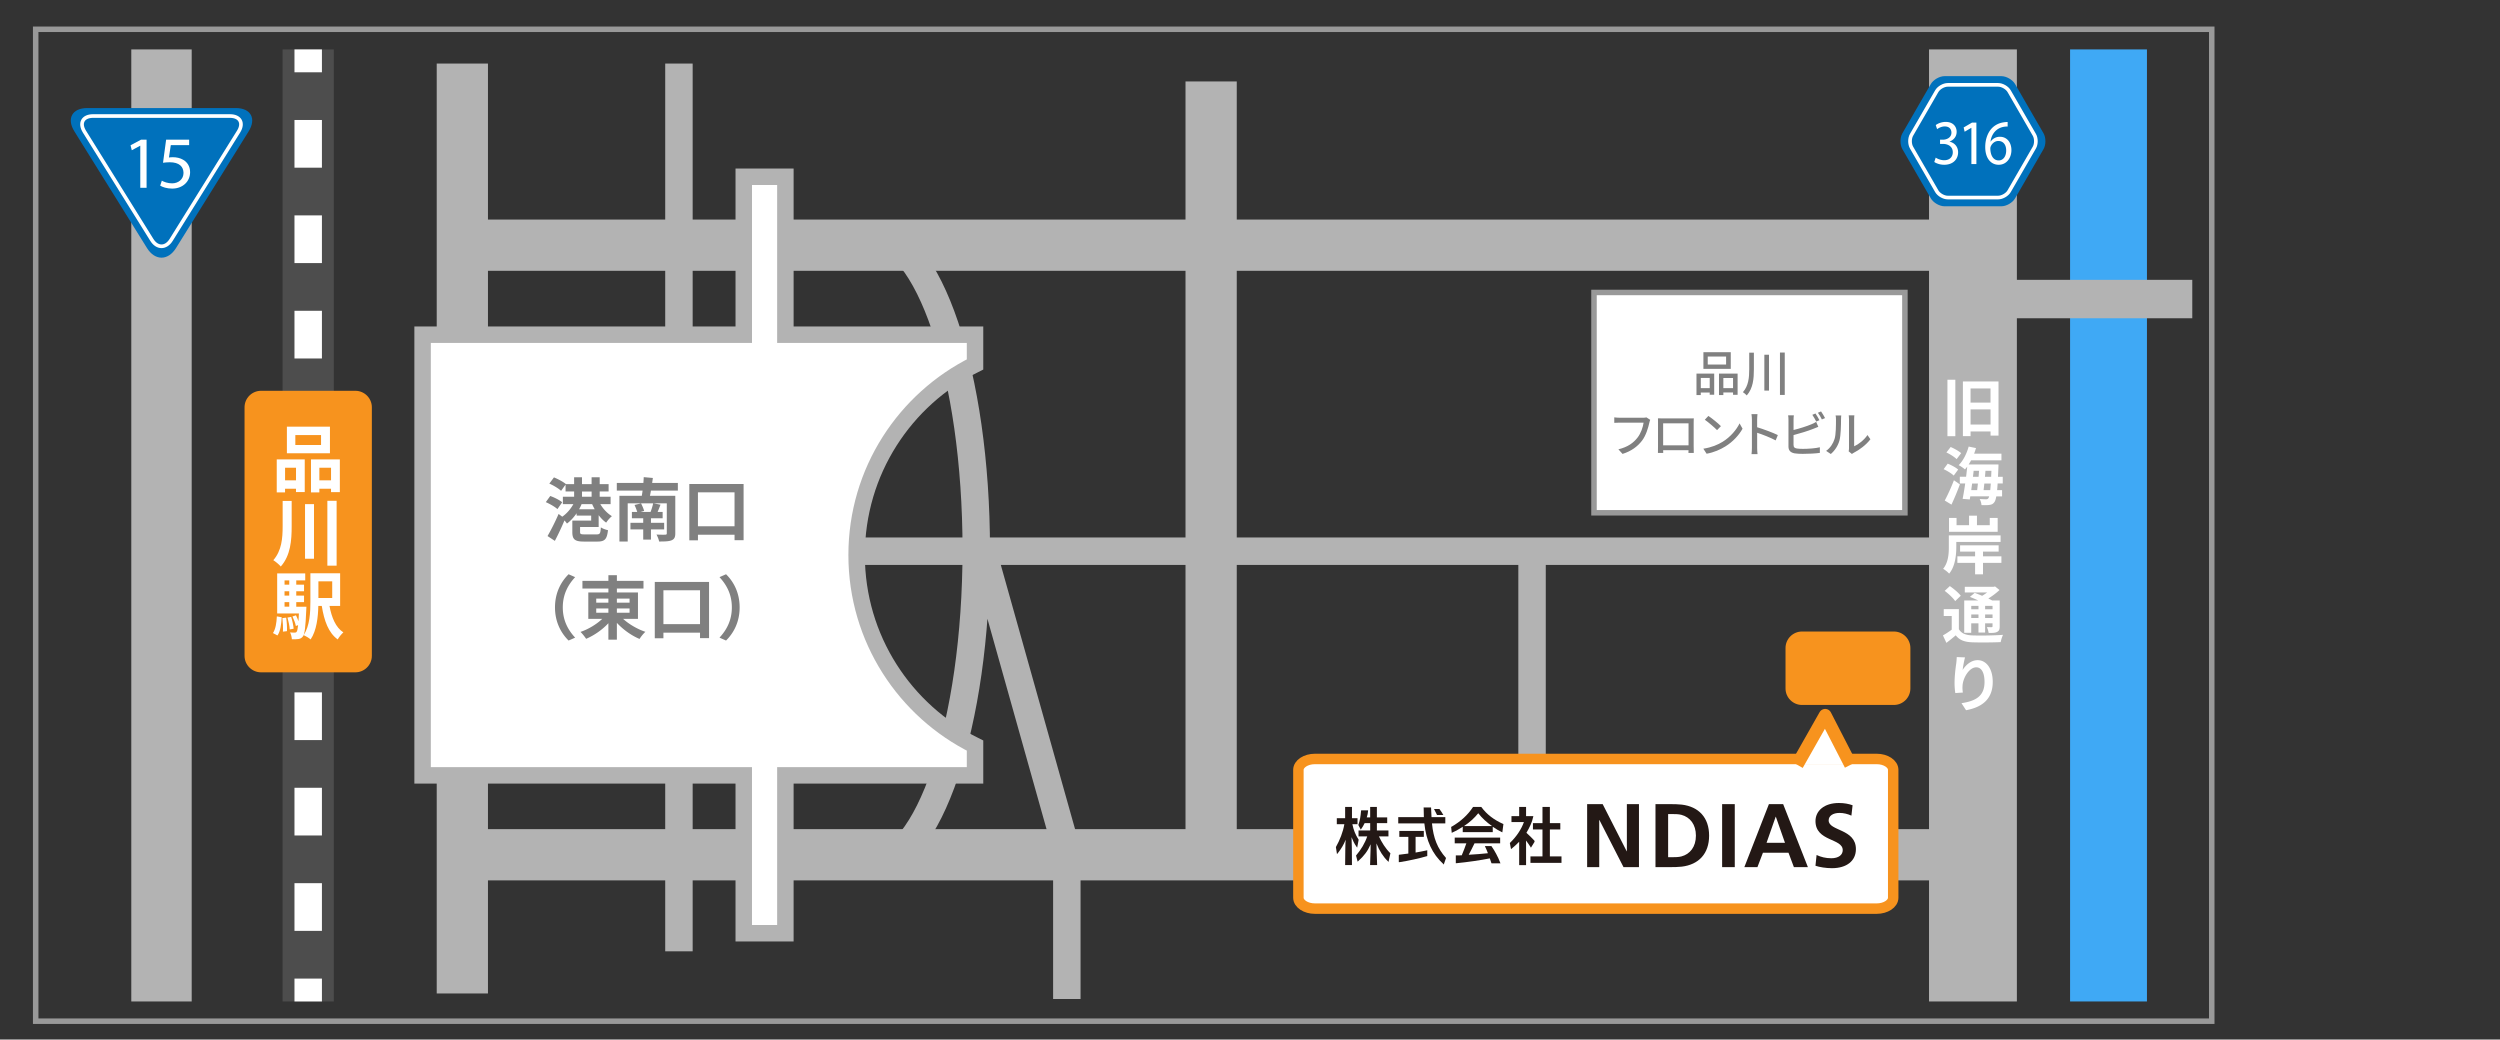 <?xml version="1.0" encoding="UTF-8" standalone="no"?>
<svg
   viewBox="0 0 1366 568"
   version="1.1"
   id="svg38"
   sodipodi:docname="map2.svg"
   inkscape:version="1.3.2 (091e20e, 2023-11-25, custom)"
   xmlns:inkscape="http://www.inkscape.org/namespaces/inkscape"
   xmlns:sodipodi="http://sodipodi.sourceforge.net/DTD/sodipodi-0.dtd"
   xmlns="http://www.w3.org/2000/svg"
   xmlns:svg="http://www.w3.org/2000/svg">
  <rect x="0" y="0" width="1366" height="568" fill="#333333" stroke="none"/>
  <defs
     id="defs38" />
  <sodipodi:namedview
     id="namedview38"
     pagecolor="#505050"
     bordercolor="#eeeeee"
     borderopacity="1"
     inkscape:showpageshadow="0"
     inkscape:pageopacity="0"
     inkscape:pagecheckerboard="0"
     inkscape:deskcolor="#505050"
     inkscape:zoom="0.92825769"
     inkscape:cx="337.7295"
     inkscape:cy="385.13013"
     inkscape:window-width="2498"
     inkscape:window-height="1417"
     inkscape:window-x="54"
     inkscape:window-y="2"
     inkscape:window-maximized="1"
     inkscape:current-layer="レイヤー_3" />
  <style
     id="style1">.st1,.st3,.st7{fill:none;stroke:#b3b3b3;stroke-width:28;stroke-miterlimit:10}.st3,.st7{stroke:#fff;stroke-width:15}.st7{stroke:#b3b3b3}.st10{fill:#fff}.st11{fill:gray}.st15{fill:#f7931e}.st16{fill:#231815}.st17{fill:#0071bc}.st18{fill:none;stroke:#fff;stroke-width:2;stroke-miterlimit:10}</style>
  <g
     id="レイヤー_2">
    <path
       fill="none"
       stroke="#b3b3b3"
       stroke-width="33"
       stroke-miterlimit="10"
       d="M88.24 27v520.2"
       id="path1" />
    <path
       class="st1"
       d="M252.62 34.73v508.1"
       id="path2" />
    <path
       fill="none"
       stroke="#4d4d4d"
       stroke-width="28"
       stroke-miterlimit="10"
       d="M168.4 27v520.2"
       id="path3" />
    <path
       class="st3"
       d="M168.4 27v12.5"
       id="path4" />
    <path
       fill="none"
       stroke="#fff"
       stroke-width="15"
       stroke-miterlimit="10"
       stroke-dasharray="26.063,26.063"
       d="M168.4 65.56v456.11"
       id="path5" />
    <path
       class="st3"
       d="M168.4 534.7v12.5"
       id="path6" />
    <path
       fill="none"
       stroke="#b3b3b3"
       stroke-width="48"
       stroke-miterlimit="10"
       d="M1078.02 27v520.2"
       id="path7" />
    <path
       fill="none"
       stroke="#3fa9f5"
       stroke-width="42"
       stroke-miterlimit="10"
       d="M1152.09 27v520.2"
       id="path8" />
    <path
       class="st7"
       d="M370.97 34.73V519.8"
       id="path9" />
    <path
       class="st1"
       d="M661.76 44.5v428.11M247.17 133.97H1075"
       id="path10" />
    <path
       fill="none"
       stroke="#b3b3b3"
       stroke-width="21"
       stroke-miterlimit="10"
       d="M1081.83 163.4h116.03"
       id="path11" />
    <path
       class="st1"
       d="M247.17 467.04H1075"
       id="path12" />
    <path
       class="st7"
       d="M247.17 301.17H1075M837.11 302.93v169.21M475.24 127.7c32.14 0 58.19 77.26 58.19 172.56s-26.05 172.56-58.19 172.56M537.44 302.93l45.48 161.85v81.09"
       id="path13" />
  </g>
  <g
     id="レイヤー_3">
    <path
       d="M532.76 199.13v-16.26H429.13V96.6h-22.74v86.28H230.91v240.77h175.48v86.28h22.74v-86.28h103.63v-16.26c-38.33-18.97-64.7-58.46-64.7-104.13 0-45.67 26.37-85.16 64.7-104.13z"
       fill="#fff"
       stroke="#b3b3b3"
       stroke-width="9"
       stroke-miterlimit="10"
       id="path14" />
    <path
       class="st10"
       d="M1064.08 207.49h4.32v30.85h-4.32v-30.85zm27.91.96v29.58h-4.36v-2.26h-10.91v2.54h-4.19v-29.86h19.46zm-15.28 3.81v7.72h10.91v-7.72h-10.91zm10.92 19.69v-8.24h-10.91v8.24h10.91zM1067.52 259.86c-1.13-1.13-3.57-2.61-5.52-3.5l2.23-3.02c1.96.79 4.46 2.09 5.7 3.23l-2.41 3.29zm-4.91 13.63c1.44-2.68 3.5-7.07 5.01-11.08l3.26 2.26c-1.34 3.67-3.02 7.69-4.6 11.05l-3.67-2.23zm6.49-22.62c-1.13-1.13-3.57-2.71-5.59-3.64l2.33-2.99c1.92.82 4.46 2.23 5.73 3.36l-2.47 3.27zm22.4 13.32c-.07 1.37-.17 2.54-.28 3.6h2.71v3.43h-3.16c-.28 1.61-.62 2.57-1.03 3.12-.75 1.06-1.58 1.41-2.75 1.54-1 .17-2.64.17-4.32.1-.03-1-.45-2.44-1-3.33 1.48.1 2.81.14 3.5.14.58 0 .93-.1 1.27-.55.14-.21.31-.55.45-1.03h-10.33l-.27 1.68-3.91-.31c.45-2.3.96-5.25 1.41-8.41h-2.95v-3.67h3.43c.24-1.89.45-3.77.62-5.52-.41.55-.82 1.03-1.24 1.51-.72-.69-2.47-1.85-3.43-2.33 2.44-2.4 4.39-6.28 5.46-10.16l4.01.82c-.31 1.03-.65 2.06-1.03 3.05h14.93v3.64h-16.58c-.41.79-.86 1.54-1.34 2.27h16.3s0 1.17-.04 1.65c-.07 1.85-.14 3.53-.24 5.08h2.61v3.67h-2.8zm-13.93 0c-.17 1.24-.34 2.44-.48 3.6h3.23c.14-1.1.27-2.33.41-3.6h-3.16zm.45-3.68h3.09c.07-1.1.17-2.2.24-3.26h-2.95l-.38 3.26zm9.44 7.28c.1-1 .21-2.2.31-3.6h-3.53c-.14 1.27-.27 2.51-.41 3.6h3.63zm.51-7.28c.03-1 .1-2.09.14-3.26h-3.26c-.07 1.06-.17 2.16-.27 3.26h3.39zM1068.92 296.11v2.88c0 4.32-.62 10.57-3.91 14.45-.65-.79-2.37-2.16-3.29-2.64 2.85-3.43 3.12-8.27 3.12-11.87v-6.38h28.28v3.57h-24.2zm22.62-5.53h-26.6V283h4.12v3.95h6.83v-5.18h4.32v5.18h7V283h4.32v7.58zm2.02 16.96h-10.05v6.28h-4.32v-6.28h-9.68v-3.57h9.68v-2.57h-8.2v-3.43h21.07v3.43h-8.54v2.57h10.05v3.57zM1070.33 343.78c1.34 2.3 3.71 3.26 7.21 3.4 4.08.17 12.22.07 16.92-.31-.48.96-1.1 2.85-1.27 3.98-4.22.21-11.5.27-15.68.1-4.12-.17-6.83-1.17-8.89-3.81-1.58 1.34-3.19 2.68-5.11 4.12l-1.89-4.08c1.48-.82 3.23-1.96 4.8-3.12v-7.48h-4.36v-3.74h8.27v10.94zm-2.02-15.34c-1.06-1.65-3.64-4.02-5.73-5.59l2.81-2.61c2.09 1.44 4.74 3.64 5.97 5.28l-3.05 2.92zm8.78 17.33h-3.84V328.1h7.69a79 79 0 0 0-4.6-1.96l2.64-2.2c1.2.45 2.64 1 4.05 1.61.96-.55 1.89-1.2 2.75-1.82h-12.22v-3.09h15.75l.79-.21 2.44 1.96c-1.72 1.61-3.88 3.26-6.11 4.63.75.38 1.48.72 2.06 1.06h4.15v14.14c0 1.65-.31 2.51-1.41 3.05-1.1.58-2.57.58-4.63.58-.14-1-.55-2.33-1-3.19 1.06.03 2.27.03 2.61.03.41-.03.51-.17.51-.51v-1.58h-4.05v5.01h-3.64v-5.01h-3.95v5.17zm0-14.72v1.85h3.95v-1.85h-3.95zm3.95 6.62v-1.92h-3.95v1.92h3.95zm7.68-6.62h-4.05v1.85h4.05v-1.85zm0 6.62v-1.92h-4.05v1.92h4.05zM1073.69 359.2c-.45 1.61-1.1 5.04-1.3 6.86 1.58-2.54 4.5-5.35 8.2-5.35 4.67 0 8.24 4.53 8.24 11.87 0 9.4-5.77 13.86-14.58 15.48l-2.5-3.84c7.38-1.13 12.59-3.57 12.59-11.6 0-5.11-1.72-8-4.5-8-3.91 0-7.38 5.9-7.52 10.26-.07.89-.03 1.99.17 3.53l-4.12.27c-.21-1.3-.41-3.33-.41-5.56 0-3.09.41-7.21.93-10.67.14-1.2.24-2.5.27-3.43l4.53.18z"
       id="path15" />
    <path
       class="st11"
       d="M304.57 278.18c-1.32-1.25-4.11-2.83-6.34-3.81l2.42-3.36c2.26.79 5.09 2.23 6.53 3.43l-2.61 3.74zm12.38 9.77v2.72c0 1.17.38 1.32 2.57 1.32h6.49c1.81 0 2.08-.49 2.3-3.85.87.68 2.72 1.32 3.89 1.55-.57 5.02-1.77 6.23-5.85 6.23h-7.25c-4.98 0-6.38-1.17-6.38-5.17v-6.3h10.3v-2.72h-7.96v-1.28c-1.55 2.23-3.36 4.23-5.28 5.62-.34-.49-.83-1.13-1.36-1.7-1.58 3.77-3.47 7.77-5.25 11.17l-4-2.64c1.7-2.91 4.15-7.66 6.04-12.08l2 1.51c2.38-1.62 4.6-4.19 6.08-6.87h-5.74v-4.04h6.15v-2.87h-4.68v-3.77l-2.45 3.43c-1.32-1.28-4.15-2.98-6.42-3.96l2.53-3.4c2.19.91 5.09 2.42 6.53 3.66l-.04.04h4.53v-3.77h4.3v3.77h5.25v-3.77h4.42v3.77h4.87v4h-4.87v2.87h5.96v4.04h-5.62c1.55 2.64 3.92 5.13 6.34 6.57-1.02.83-2.45 2.42-3.13 3.55-1.47-1.02-2.87-2.45-4.11-4.08v6.45h-10.16zm8-9.69c-.53-.91-.98-1.85-1.4-2.79h-5.77c-.38.94-.87 1.89-1.36 2.79h8.53zm-6.94-6.83h5.25v-2.87h-5.25v2.87zM355.66 268.07c-.15 1.02-.34 1.92-.53 2.83h13.85v20.49c0 2.19-.53 3.21-2.08 3.85-1.51.6-3.74.64-6.75.64-.19-1.13-.87-2.75-1.43-3.81 1.81.11 4.19.11 4.75.08.68 0 .87-.19.87-.79v-16.34h-7.21l3.77.75c-.53 1.4-1.06 2.75-1.58 3.96h2.75v3.47h-6.38v2.45h7.21v3.62h-7.21v5.58h-4.23v-5.58h-6.98v-3.62h6.98v-2.45h-6.19v-3.47h2.91a29.15 29.15 0 0 0-1.47-3.81l3.55-.87c.68 1.28 1.4 2.98 1.7 4.11l-2 .57h5.51c.57-1.47 1.13-3.32 1.43-4.72h-13.92v20.87h-4.53V270.9h12.23c.15-.91.3-1.81.42-2.83h-14.08v-4.19h14.53c.08-1.13.15-2.19.19-3.17l4.98.45c-.11.87-.26 1.81-.38 2.72h14.04v4.19h-14.72zM406.3 264.45v30.72h-4.94v-2.98h-20v3.06h-4.72v-30.79h29.66zm-4.95 23.09v-18.53h-20v18.53h20zM303.25 331.88c0-8.08 3.36-14.11 7.43-18.11l3.58 1.58c-3.77 4.08-6.75 9.28-6.75 16.53s2.98 12.45 6.75 16.53l-3.58 1.58c-4.07-4-7.43-10.04-7.43-18.11zM340.46 338.14c3.21 2.94 7.81 5.62 12.19 7.09-1.06.91-2.49 2.72-3.21 3.89-4.41-1.85-8.94-5.09-12.38-8.79v9.17h-4.64v-8.98c-3.36 3.62-7.81 6.68-12.15 8.53-.72-1.09-2.11-2.87-3.09-3.77 4.3-1.47 8.75-4.15 11.89-7.13h-7.62v-14.42h10.98v-2.15h-14.19v-4.19h14.19v-3.09h4.64v3.09h14.53v4.19h-14.53v2.15h11.51v14.42h-8.12zm-14.68-8.83h6.64v-2.23h-6.64v2.23zm0 5.47h6.64v-2.3h-6.64v2.3zm11.28-7.7v2.23H344v-2.23h-6.94zm6.94 5.4h-6.94v2.3H344v-2.3zM387.43 317.95v30.72h-4.94v-2.98h-20v3.06h-4.72v-30.79h29.66zm-4.94 23.09v-18.53h-20v18.53h20zM404.14 331.88c0 8.08-3.36 14.11-7.43 18.11l-3.58-1.58c3.77-4.08 6.75-9.28 6.75-16.53s-2.98-12.45-6.75-16.53l3.58-1.58c4.08 3.99 7.43 10.03 7.43 18.11z"
       id="path16" />
    <path
       class="st10"
       d="m 1033.8,489.953 c 0,3.231 -4.05,5.875 -9,5.875 H 719.09 c -4.95,0 -9,-2.644 -9,-5.875 v -68.739 c 0,-3.231 4.05,-5.875 9,-5.875 h 305.71 c 4.95,0 9,2.644 9,5.875 z"
       id="path17"
       style="stroke-width:0.808" />
    <path
       d="m 1034.444,490.503 c 0,3.283 -4.066,5.969 -9.036,5.969 H 718.482 c -4.97,0 -9.036,-2.686 -9.036,-5.969 v -69.839 c 0,-3.283 4.066,-5.969 9.036,-5.969 h 306.927 c 4.97,0 9.036,2.686 9.036,5.969 z"
       fill="none"
       stroke="#f7931e"
       stroke-width="5.712"
       stroke-miterlimit="10"
       id="path18" />
    <path
       fill="#fff"
       stroke="#999"
       stroke-width="3"
       stroke-miterlimit="10"
       d="M870.96 159.8h169.88v120.39H870.96z"
       id="path19" />
    <path
       fill="none"
       stroke="#999"
       stroke-width="3"
       stroke-miterlimit="10"
       d="M19.5 16h1189v541.98H19.5z"
       id="path20" />
    <g
       id="g21">
      <path
         class="st15"
         d="M1043.83 376.19c0 4.95-4.05 9-9 9h-50.22c-4.95 0-9-4.05-9-9v-22.13c0-4.95 4.05-9 9-9h50.22c4.95 0 9 4.05 9 9v22.13z"
         id="path21" />
    </g>
    <g
       id="g28"
       transform="translate(2,-2)">
      <path
         class="st16"
         d="m 813.02,464.47 -0.1,-0.17 h -3.57 l 0.2,0.48 c 0.55,1.04 0.9,2.05 1.45,3.42 -3.1,0.35 -6.94,0.64 -10.49,0.84 1.07,-1.96 2.07,-4.01 3.17,-6.24 h 14.01 v -3.12 h -24.83 v 3.12 h 6.36 c -0.82,2.24 -1.5,4.23 -2.53,6.56 -0.24,0 -3.24,0.05 -3.24,0.05 v 4.24 h 0.42 c 5.79,-0.55 13.18,-1.62 18.16,-2.63 0.15,0.36 0.9,2.65 0.9,2.65 l 0.34,0.07 h 4.61 l -0.18,-0.39 c -1.15,-3.16 -3.15,-6.72 -4.68,-8.88 z m -5.57,-21.47 -0.17,-0.09 h -4.32 l -0.14,0.09 c -2.8,4.29 -6.7,7.85 -11.65,10.71 l -0.27,0.06 0.34,3.31 0.33,-0.19 c 2.13,-0.95 3.94,-2.02 5.67,-3.13 v 2.91 h 16.4 v -2.91 c 1.75,1.19 3.4,2.16 4.88,2.86 l 0.36,0.17 0.59,-4.56 -0.22,-0.07 c -4.84,-2.14 -8.94,-5.21 -11.8,-9.16 z m -9.52,10.37 c 3.14,-2.05 5.75,-4.48 7.79,-7.02 1.96,2.54 4.6,5 7.54,7.02 z m 46.92,16.58 v -14.72 h 5.7 v -3.47 h -5.7 v -8.85 h -4.04 v 8.85 h -5.21 v 3.47 h 5.21 v 14.72 h -6.57 v 3.53 h 16.96 v -3.53 z"
         id="path22" />
      <path
         class="st16"
         d="m 834.33,464.86 0.16,0.34 2.02,-3.27 -0.11,-0.6 c -1.21,-1.36 -2.79,-2.82 -4.36,-4.29 1.67,-2.81 3.12,-5.79 3.71,-8.76 l 0.08,-0.33 h -3.98 v -5.04 h -3.77 v 5.04 h -4.21 v 3.22 h 6.8 c -1.33,3.82 -4.11,8.04 -7.55,11.3 l -0.14,0.19 0.64,3.29 0.4,-0.29 c 1.49,-1.18 2.79,-2.46 4.06,-3.72 v 12.76 h 3.77 v -11.55 c 0,0 0,-1.8 -0.05,-1.89 0.91,1.17 1.76,2.39 2.53,3.6 z m -62.85,2.98 v -8.57 h 4.5 v -3.26 h -13.39 v 3.26 h 4.93 v 9.11 c -0.53,0.05 -5.14,0.66 -5.14,0.66 l -0.08,0.31 v 3.74 l 0.45,-0.01 c 4.61,-0.68 11.34,-2.19 14.83,-3.25 l 0.28,-0.07 v -3.19 l -0.46,0.12 c -1.93,0.39 -3.92,0.83 -5.92,1.15 z"
         id="path23" />
      <path
         class="st16"
         d="m 780.43,451.92 h 7.29 v -3.44 h -7.54 c -0.04,-0.46 -0.25,-5.28 -0.25,-5.28 h -4.09 l 0.05,0.37 c 0,1.8 0.03,3.45 0.11,4.91 h -14 v 3.44 h 14.27 c 0.96,9.35 4.27,16.63 10.36,22.18 l 0.22,0.32 1.26,-3.61 -0.11,-0.13 c -4.55,-5.1 -6.79,-10.69 -7.57,-18.76 z"
         id="path24" />
      <path
         class="st16"
         d="m 783.19,447.29 0.02,0.02 h 3.45 l -0.07,-0.1 c -0.45,-0.76 -1.36,-2.29 -2.05,-3.12 v -0.05 h -3.02 l 0.06,0.06 c 0.5,0.94 1.09,2.17 1.61,3.19 z m -46.71,12.13 c 0.69,1.74 1.52,3.59 2.66,5.15 l 0.42,0.59 0.81,-4.34 -0.03,-0.04 c -1.72,-2.58 -2.8,-5.44 -3.4,-8.44 h 2.81 v -3.28 h -3.03 v -6.16 h -3.74 v 6.16 h -4.55 v 3.28 h 4.12 c -0.7,4.25 -2.48,8.68 -4.58,12.43 l -0.04,0.07 0.6,3.86 0.58,-0.71 c 1.66,-2.12 3.1,-4.47 4.17,-7.17 -0.12,1.42 -0.19,3.11 -0.21,5.32 l -0.09,8.54 h 3.73 l -0.07,-9.74 c -0.05,-2.14 -0.08,-3.91 -0.16,-5.52 z"
         id="path25" />
      <path
         class="st16"
         d="m 751.45,459.02 h 5.2 v -3.26 h -6.32 v -4 h 5.64 v -3.13 h -5.64 v -5.72 h -3.67 v 5.72 h -1.86 c 0.45,-1.32 0.63,-2.41 0.71,-3.59 l 0.03,-0.29 h -3.79 l -0.07,0.29 c -0.26,3.12 -0.6,5.2 -1.42,7.55 l -0.08,0.16 1.36,2.56 0.28,-0.44 c 0.69,-0.93 1.12,-1.73 1.82,-3.11 h 3.03 v 4 h -6.37 v 3.26 h 4.74 c -1.17,3.53 -3.39,7.28 -6.04,10.36 l -0.05,0.18 0.86,3.25 0.38,-0.36 c 3.12,-2.8 5.09,-5.37 6.72,-9.13 -0.03,0.97 -0.03,2.03 -0.05,3.23 l -0.25,8.14 h 3.85 l -0.28,-8.14 c -0.02,-1.34 -0.04,-2.53 -0.09,-3.7 1.63,4.11 3.77,7.38 6.22,9.7 l 0.35,0.43 1.05,-4.72 -0.07,-0.09 c -2.65,-2.59 -4.68,-5.92 -6.19,-9.15 z m 113.77,-17.64 h 8.48 l 13.12,25.75 h 0.1 v -25.75 h 6.61 v 34.43 h -8.44 l -13.17,-25.75 h -0.1 v 25.75 h -6.61 v -34.43 z m 73.75,0 h 6.91 v 34.43 h -6.91 z m 25.56,0 h 7.79 l 13.52,34.43 h -7.65 l -2.96,-7.89 h -13.96 l -3.01,7.89 h -7.15 z m 3.8,6.9 h -0.1 l -4.98,14.21 h 10.06 z m -65.77,-6.9 h 7.95 c 2.02,0 4.39,0.02 6.4,0.26 9.31,1.12 14.95,7.11 14.95,16.95 0,9.84 -5.65,15.83 -14.95,16.95 -2.01,0.24 -4.38,0.26 -6.4,0.26 h -7.95 z m 6.91,29 h 2.11 c 1.67,0 3.63,-0.03 5.12,-0.42 4.75,-1.25 7.95,-5.25 7.95,-11.37 0,-6.12 -3.2,-10.11 -7.95,-11.37 -1.5,-0.39 -3.46,-0.42 -5.12,-0.42 h -2.11 z"
         id="path26" />
      <g
         id="g27">
        <path
           class="st16"
           d="m 997.18,450.27 c 0,-2.47 2.33,-4.09 5.92,-4.09 2.24,0 4.46,0.54 6.51,1.48 l 0.64,-5.67 c -2.17,-0.77 -4.57,-1.23 -7.51,-1.23 -8.01,0 -12.76,4.31 -12.76,9.87 0,11.26 14.89,9.31 14.89,15.88 0,2.61 -2.25,4.44 -6.28,4.44 -2.98,0 -5.76,-0.7 -8.01,-1.78 l -0.61,5.88 c 2.2,0.77 5.85,1.33 8.99,1.33 8.11,0 13.11,-4.02 13.11,-10.41 0,-11.22 -14.89,-9.79 -14.89,-15.7 z"
           id="path27" />
      </g>
    </g>
    <g
       id="g30">
      <path
         class="st11"
         d="M926.96 204.14h9.68v11.53h-2.46v-1.2h-4.87v1.39h-2.35v-11.72zm2.36 2.38v5.56h4.87v-5.56h-4.87zm16.37-4.97h-14.95v-9.12h14.95v9.12zm-2.55-6.74h-10.03v4.36h10.03v-4.36zm6.29 9.33v11.58h-2.49v-1.26h-5.3v1.39h-2.38v-11.72h10.17zm-2.49 7.95v-5.56h-5.3v5.56h5.3zM958.32 192.69v9.07c0 5.11-.4 10.33-3.88 14.31-.48-.56-1.47-1.39-2.11-1.79 3.08-3.5 3.45-8.02 3.45-12.52v-9.07h2.54zm8.26 1.13v19.61h-2.54v-19.61h2.54zm8.61-1.18v23.16h-2.62v-23.16h2.62zM901.68 229.4c-.21.43-.35 1.02-.48 1.55-.59 2.73-1.82 6.98-3.99 9.82-2.43 3.16-5.78 5.72-10.65 7.25l-2.27-2.51c5.22-1.28 8.24-3.56 10.43-6.37 1.85-2.33 3-5.75 3.34-8.21h-13.13c-1.15 0-2.22.05-2.89.11v-3c.75.11 2.01.21 2.89.21h12.97c.46 0 1.12-.03 1.71-.19l2.07 1.34zM925.43 244.03c0 .94.05 3.24.05 3.45h-2.92c.03-.13.03-.75.05-1.5h-13.86c0 .72 0 1.36.03 1.5h-2.89c0-.24.05-2.38.05-3.45V230.9c0-.7 0-1.6-.03-2.33 1.04.05 1.9.05 2.57.05h14.53c.62 0 1.58 0 2.46-.03-.05.72-.05 1.55-.05 2.3v13.14zm-16.69-12.73v12.04h13.88V231.3h-13.88zM941.22 241.41c4.31-2.65 7.65-6.66 9.28-10.08l1.63 2.92c-1.93 3.45-5.22 7.12-9.39 9.68-2.7 1.66-6.1 3.24-10.25 3.99l-1.79-2.75c4.47-.68 7.95-2.18 10.52-3.76zm-.91-8.56l-2.11 2.17c-1.39-1.42-4.71-4.31-6.69-5.67l1.95-2.09c1.9 1.26 5.35 4.04 6.85 5.59zM970.22 240.63c-2.83-1.52-7.17-3.21-10.11-4.17v8.27c0 .83.08 2.46.21 3.42h-3.29c.13-.94.21-2.38.21-3.42v-15.46c0-.86-.08-2.09-.24-3h3.29c-.08.88-.19 2.06-.19 3v4.17c3.53 1.07 8.64 2.97 11.31 4.28l-1.19 2.91zM980.01 243.2c0 1.28.56 1.6 1.82 1.87.8.13 2.06.19 3.34.19 2.81 0 7.01-.29 9.2-.88v3.08c-2.41.35-6.42.53-9.36.53-1.66 0-3.26-.08-4.39-.27-2.17-.4-3.4-1.47-3.4-3.72v-14.66c0-.62-.05-1.71-.19-2.41h3.13c-.11.7-.16 1.66-.16 2.41v5.62c3.16-.78 7.17-2.03 9.76-3.13.88-.35 1.71-.75 2.59-1.31l1.18 2.7c-.88.35-1.95.83-2.81 1.12-2.86 1.15-7.36 2.51-10.73 3.4v5.46zm12.39-12.86c-.56-1.07-1.42-2.67-2.14-3.69l1.71-.72c.67.96 1.63 2.62 2.17 3.66l-1.74.75zm2.62-5.54c.7.99 1.71 2.67 2.19 3.64l-1.74.75c-.56-1.15-1.42-2.67-2.17-3.66l1.72-.73zM997.8 246.36c2.3-1.63 3.83-4.04 4.6-6.5.78-2.38.78-7.6.78-10.67 0-.91-.05-1.55-.21-2.17h3.1c-.03.21-.13 1.2-.13 2.14 0 3.05-.11 8.75-.83 11.42-.8 2.94-2.49 5.56-4.76 7.49l-2.55-1.71zm12.31.24c.11-.45.19-1.07.19-1.69v-15.84c0-1.1-.16-1.98-.16-2.14h3.1c-.03.16-.13 1.04-.13 2.14v14.79c2.33-1.04 5.35-3.32 7.28-6.15l1.61 2.3c-2.27 3.02-6.02 5.83-9.09 7.38-.46.21-.72.46-1.02.67l-1.78-1.46z"
         id="path29" />
    </g>
    <g
       id="g31">
      <path
         class="st15"
         d="M203.18 358.36c0 4.95-4.05 9-9 9h-51.56c-4.95 0-9-4.05-9-9V222.53c0-4.95 4.05-9 9-9h51.56c4.95 0 9 4.05 9 9v135.83z"
         id="path30" />
    </g>
    <g
       id="g32">
      <path
         class="st10"
         d="M151.22 251h15.29v17.86h-4.78v-1.81h-5.98v2.01h-4.54V251zm4.54 4.57v6.9h5.98v-6.9h-5.98zm24.52-7.9h-23.52v-14.53h23.52v14.53zm-4.86-9.96h-14.05v5.42h14.05v-5.42zM185.69 251v17.9h-4.82v-1.85h-6.38v2.01h-4.57V251h15.77zm-4.81 11.47v-6.9h-6.38v6.9h6.38zM159.37 273.71v13.84c0 7.79-.6 15.93-5.94 21.99-.92-1.08-2.85-2.69-4.09-3.45 4.57-5.22 5.1-11.96 5.1-18.58v-13.8h4.93zm12.2 1.73v29.86h-4.9v-29.86h4.9zm12.36-1.81v35.44h-5.06v-35.44h5.06zM149.14 345.9c1.44-2.13 1.97-5.58 2.13-9.11l2.65.48c-.24 3.77-.64 7.63-2.33 9.95l-2.45-1.32zm18.29-14.4s-.04 1.08-.08 1.61c-.4 9.63-.88 13.44-1.85 14.65-.72.92-1.4 1.24-2.41 1.4-.84.16-2.17.16-3.61.12-.08-1.16-.44-2.73-1-3.73 1.12.12 2.05.12 2.53.12s.8-.08 1.08-.48c.32-.4.56-1.44.8-3.61l-1.24.48c-.24-1.44-1.04-3.57-1.85-5.22l1.93-.64c.48 1 1 2.17 1.36 3.25.08-1.2.16-2.61.24-4.25h-11.88v-21.91h15.33v3.85h-4.9v2.33h4.25v3.61h-4.25v2.37h4.25v3.57h-4.25v2.49h5.55zm-11.07 5.98c.36 2.33.56 5.42.44 7.38l-2.21.28c.12-2.01 0-5.06-.28-7.42l2.05-.24zm-.88-20.35v2.33h2.57v-2.33h-2.57zm2.56 5.94h-2.57v2.37h2.57v-2.37zm-2.56 8.43h2.57v-2.49h-2.57v2.49zm3.61 5.57c.68 2.05 1.2 4.7 1.36 6.46l-2.13.4c-.08-1.73-.64-4.41-1.24-6.5l2.01-.36zm20.95-5.98c1.16 6.34 3.41 11.76 7.58 14.45-1.04.88-2.45 2.65-3.09 3.85-5.06-3.65-7.38-10.11-8.71-18.3h-1.89c-.12 6.06-.92 13.48-4.21 18.3-.76-.72-2.77-1.93-3.81-2.37 3.41-5.1 3.69-12.56 3.69-18.38v-15.41h16.25v17.86h-5.81zm-6.06-13.44v9.11h7.54v-9.11h-7.54z"
         id="path31" />
    </g>
    <g
       id="g35">
      <path
         class="st17"
         d="M80.32 135.54c4.36 7 11.49 7 15.85 0l39.69-63.77c4.36-7 1.18-12.73-7.07-12.73H47.7c-8.25 0-11.43 5.73-7.07 12.73l39.69 63.77z"
         id="path32" />
      <path
         class="st18"
         d="M82.96 131.07c2.91 4.67 7.66 4.67 10.57 0l36.84-59.18c2.91-4.67.78-8.49-4.72-8.49H50.84c-5.5 0-7.62 3.82-4.72 8.49l36.84 59.18z"
         id="path33" />
      <g
         id="g34">
        <path
           class="st10"
           d="M76.66 79.63h-.08l-4.57 2.47-.69-2.71 5.74-3.07h3.03v26.28h-3.44V79.63zM103.35 79.31H93.32l-1.01 6.75c.61-.08 1.17-.16 2.14-.16 2.02 0 4.04.44 5.66 1.42 2.06 1.17 3.76 3.44 3.76 6.75 0 5.14-4.08 8.98-9.79 8.98-2.87 0-5.3-.81-6.55-1.62l.89-2.71c1.09.65 3.23 1.46 5.62 1.46 3.36 0 6.23-2.18 6.23-5.7-.04-3.4-2.3-5.82-7.56-5.82-1.5 0-2.67.16-3.64.28l1.7-12.62h12.58v2.99z"
           id="path34" />
      </g>
    </g>
    <g
       id="g37">
      <path
         class="st17"
         d="M1101.05 45.94c-1.38-2.38-4.75-4.33-7.5-4.33h-31.06c-2.75 0-6.13 1.95-7.5 4.33l-15.53 26.89c-1.38 2.38-1.38 6.28 0 8.66l15.53 26.89c1.38 2.38 4.75 4.33 7.5 4.33h31.06c2.75 0 6.13-1.95 7.5-4.33l15.53-26.89c1.38-2.38 1.38-6.28 0-8.66l-15.53-26.89z"
         id="path35" />
      <path
         class="st18"
         d="M1097.8 49.83c-1.1-1.91-3.8-3.46-6-3.46h-27.56c-2.2 0-4.9 1.56-6 3.46l-13.78 23.86c-1.1 1.91-1.1 5.02 0 6.93l13.78 23.86c1.1 1.91 3.8 3.46 6 3.46h27.56c2.2 0 4.9-1.56 6-3.46l13.78-23.86c1.1-1.91 1.1-5.02 0-6.93l-13.78-23.86z"
         id="path36" />
      <path
         class="st10"
         d="M1057.67 86.12c.8.56 2.66 1.43 4.62 1.43 3.63 0 4.75-2.51 4.71-4.39-.03-3.17-2.66-4.53-5.39-4.53h-1.57v-2.3h1.57c2.05 0 4.65-1.15 4.65-3.83 0-1.81-1.06-3.42-3.66-3.42-1.67 0-3.27.8-4.17 1.5l-.74-2.23c1.09-.87 3.21-1.74 5.45-1.74 4.11 0 5.97 2.65 5.97 5.4 0 2.33-1.28 4.32-3.85 5.33v.07c2.57.56 4.65 2.65 4.65 5.82 0 3.62-2.6 6.8-7.6 6.8-2.34 0-4.39-.8-5.42-1.53l.78-2.38zM1077.16 69.85h-.06l-3.62 2.13-.54-2.33 4.55-2.65h2.41v22.65h-2.73v-19.8zM1096.98 69.15c-.58-.03-1.32 0-2.12.14-4.43.8-6.77 4.32-7.25 8.05h.1a6.05 6.05 0 0 1 5.04-2.61c3.69 0 6.29 2.89 6.29 7.32 0 4.15-2.6 7.98-6.93 7.98-4.46 0-7.38-3.76-7.38-9.65 0-4.46 1.48-7.98 3.53-10.21 1.73-1.85 4.04-3 6.67-3.35.83-.14 1.54-.17 2.05-.17v2.5zm-.8 13.07c0-3.24-1.7-5.19-4.3-5.19-1.7 0-3.27 1.15-4.04 2.79-.19.35-.32.8-.32 1.36.06 3.73 1.64 6.48 4.59 6.48 2.43 0 4.07-2.2 4.07-5.44z"
         id="path37" />
    </g>
    <path
       fill="#ffffff"
       stroke="#f7931e"
       stroke-width="7"
       stroke-linejoin="round"
       stroke-miterlimit="10"
       d="m 981.969,417.865 15.31,-27.01 13.9,27.01"
       id="path38" />
  </g>
</svg>
